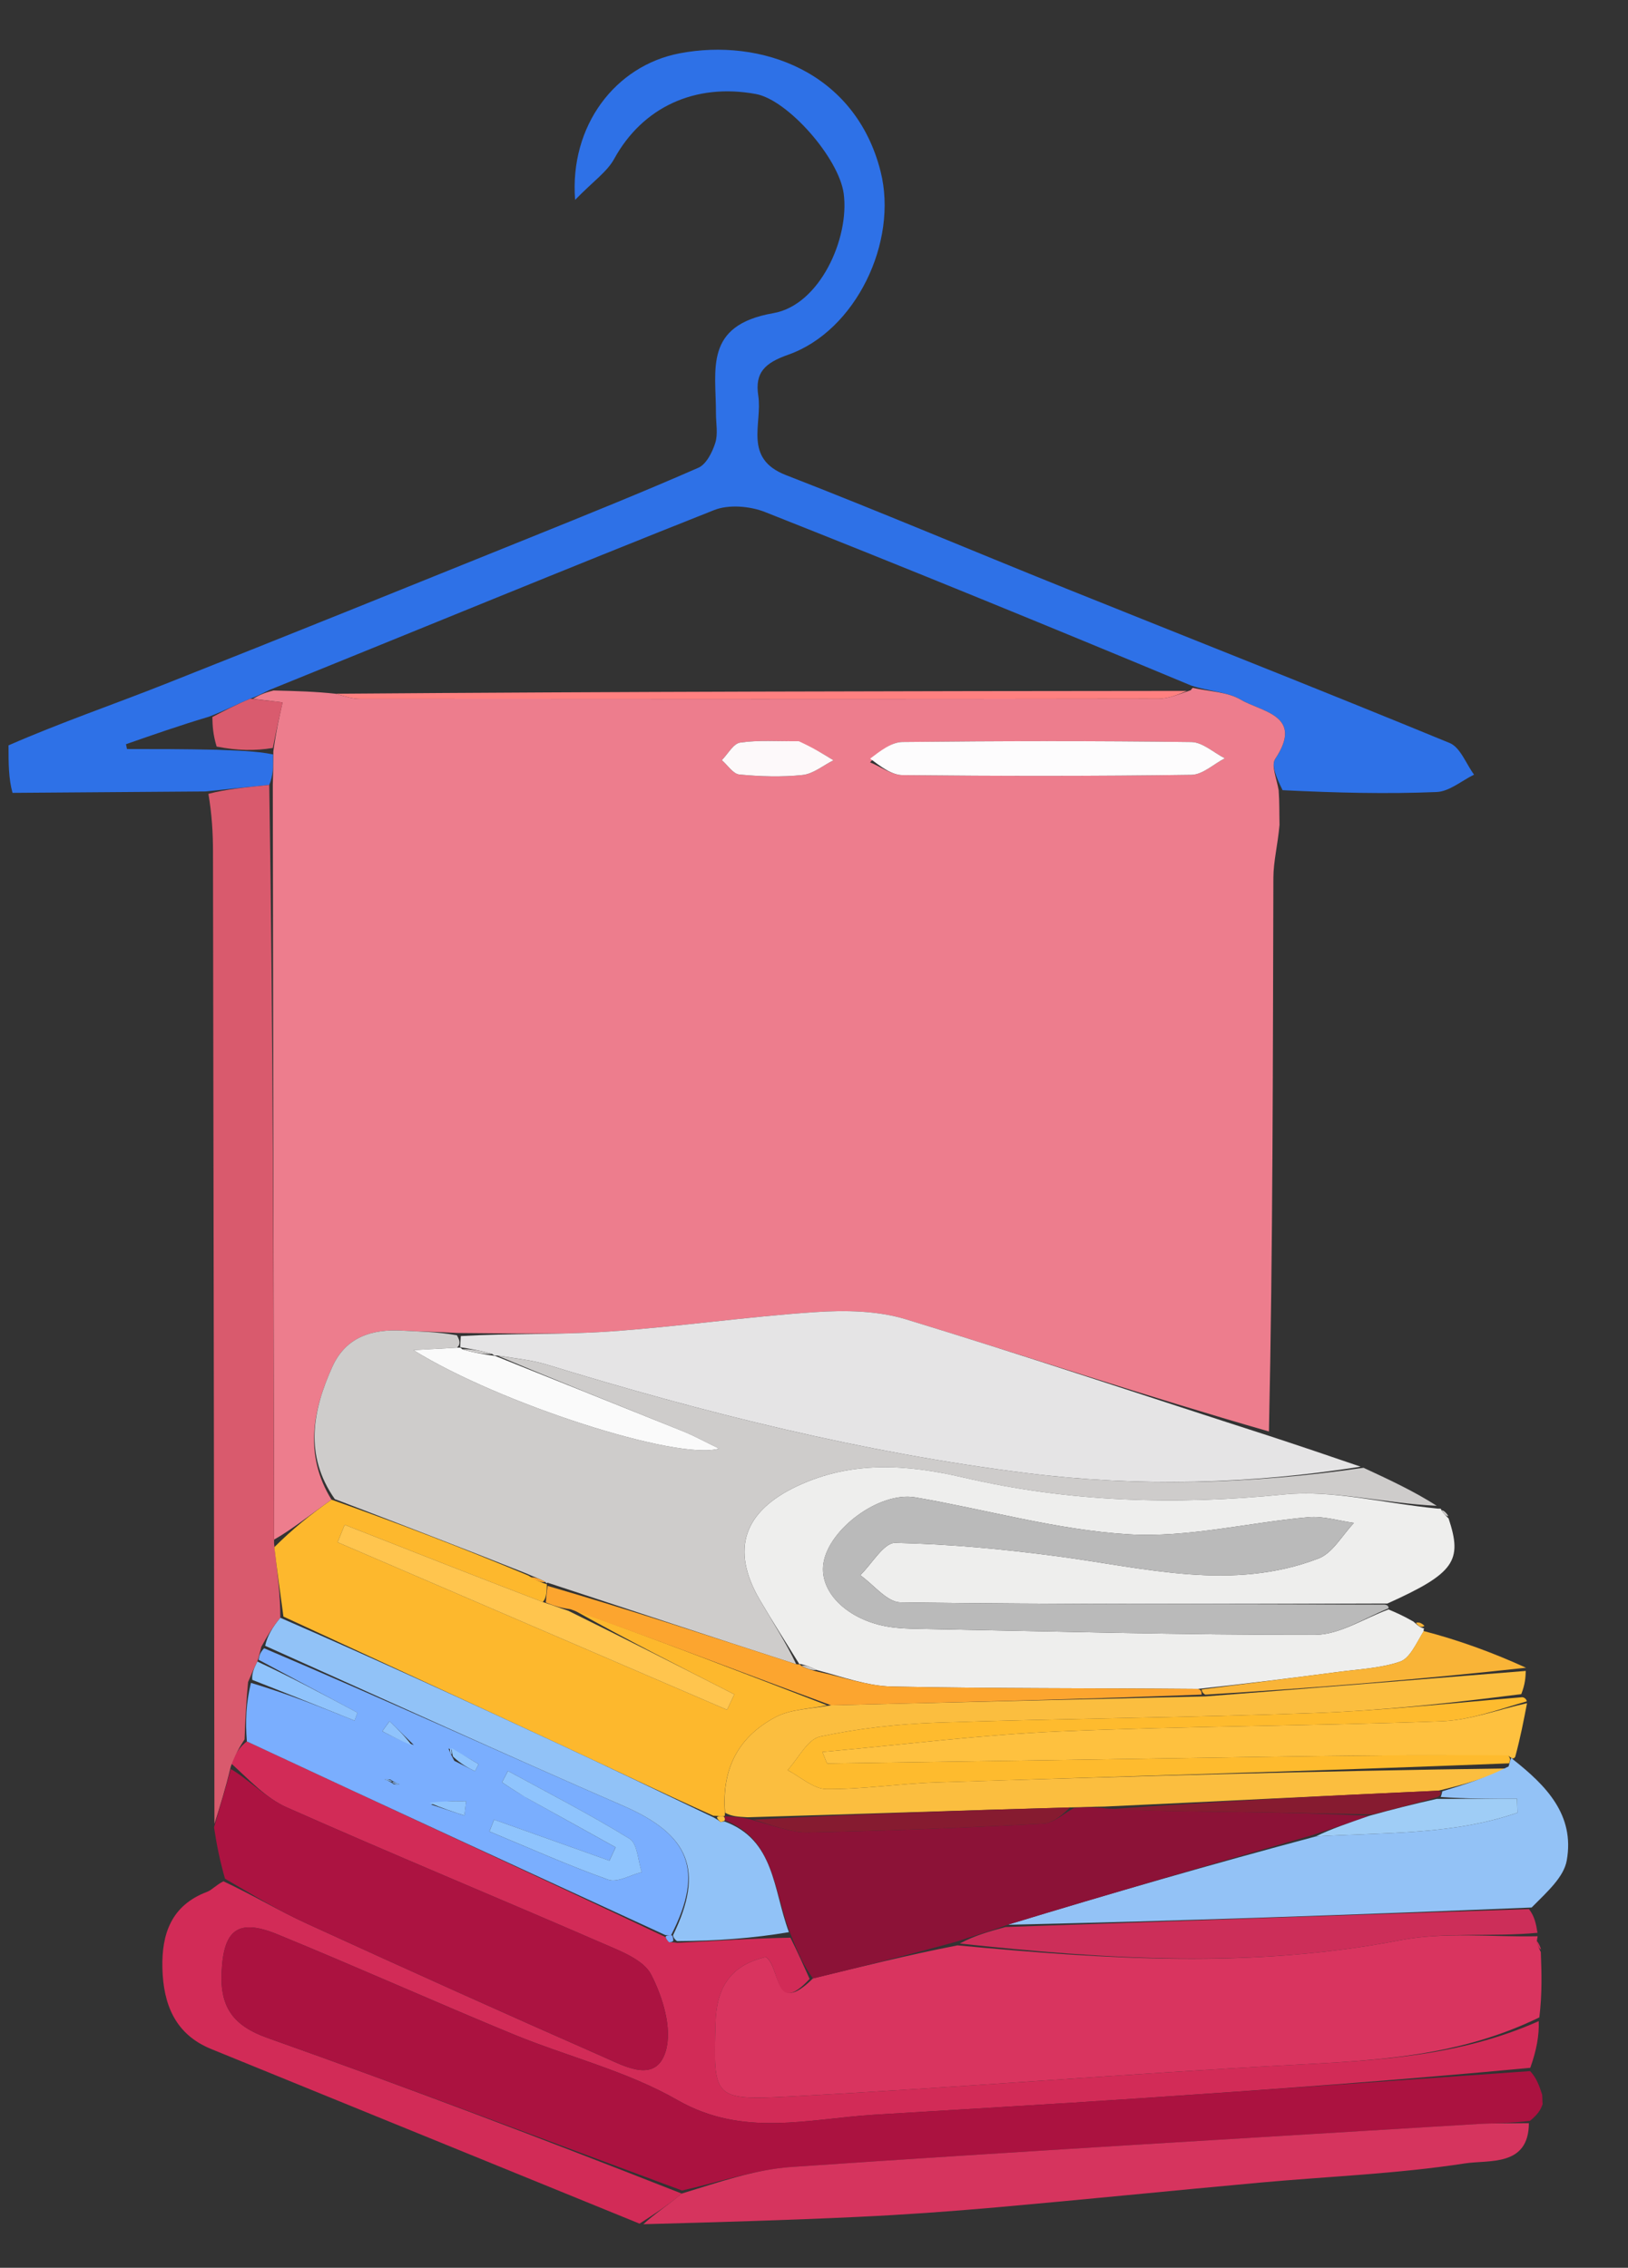 <svg width="191" height="266" viewBox="0 0 191 266" fill="none" xmlns="http://www.w3.org/2000/svg">
<rect x="0" y="0" width="191" height="266" fill="#333333" stroke="none"/>
<g clip-path="url(#clip0_1632_22498)">
<path d="M24.119 92.833C16.725 92.888 9.331 92.944 1.469 92.999C1 91.285 1 89.571 1 87.428C7.075 84.773 13.201 82.674 19.216 80.296C33.589 74.613 47.915 68.814 62.248 63.031C68.837 60.373 75.428 57.715 81.934 54.865C82.864 54.458 83.57 53.045 83.918 51.95C84.255 50.891 83.995 49.643 83.998 48.478C84.009 43.335 82.558 38.152 90.724 36.733C96.202 35.782 99.68 27.909 98.986 22.72C98.425 18.527 92.423 11.715 88.685 11.029C81.477 9.705 75.357 12.62 72.054 18.64C71.222 20.157 69.612 21.248 67.472 23.445C66.805 14.736 72.198 7.699 79.729 6.256C89.222 4.439 100.336 8.351 103.31 20.103C105.41 28.397 100.374 38.825 92.485 41.603C89.711 42.58 88.546 43.708 88.963 46.425C89.467 49.7 87.166 53.769 92.204 55.725C103.12 59.965 113.905 64.539 124.77 68.911C139.874 74.989 155.025 80.953 170.079 87.151C171.33 87.666 172 89.592 172.94 90.863C171.478 91.575 170.039 92.839 168.549 92.9C162.733 93.141 156.902 93.001 150.476 92.685C149.759 91.233 149.123 89.754 149.61 89.021C153.023 83.887 148.034 83.521 145.591 82.079C143.992 81.135 141.847 81.114 139.734 80.405C122.944 73.412 106.389 66.638 89.757 60.06C87.988 59.361 85.503 59.148 83.793 59.826C66.472 66.695 49.243 73.796 31.663 80.909C30.792 81.313 30.245 81.64 29.362 81.956C27.655 82.665 26.285 83.384 24.533 84.061C21.028 85.11 17.905 86.201 14.782 87.291C14.82 87.48 14.859 87.668 14.897 87.857C18.258 87.857 21.617 87.857 25.408 87.944C27.885 88.052 29.932 88.073 32.042 88.488C32.073 89.936 32.041 90.991 31.59 92.068C28.82 92.338 26.47 92.586 24.119 92.833Z" fill="#2E71E7"/>
<path d="M139.943 80.681C141.844 81.115 143.988 81.136 145.588 82.08C148.031 83.522 153.02 83.888 149.606 89.022C149.119 89.755 149.756 91.234 150.014 92.696C150.118 94.131 150.081 95.237 150.115 96.754C149.911 99.093 149.402 101.021 149.396 102.95C149.331 124.468 149.343 145.986 148.874 167.905C134.376 163.749 120.385 159.045 106.269 154.746C102.947 153.734 99.18 153.667 95.667 153.902C87.588 154.442 79.553 155.624 71.475 156.179C65.692 156.576 59.868 156.38 53.612 156.352C51.181 156.2 49.197 156.192 47.22 156.077C43.624 155.868 40.568 156.835 38.994 160.313C36.652 165.488 35.692 170.728 38.894 175.905C36.399 177.671 34.294 179.368 32.156 180.594C32.085 150.764 32.046 121.406 32.007 92.047C32.038 90.992 32.07 89.937 32.07 88.127C32.389 85.806 32.739 84.24 33.154 82.384C31.879 82.23 30.787 82.099 29.695 81.967C30.242 81.641 30.788 81.314 32.094 80.992C34.911 81.057 36.969 81.118 39.386 81.375C40.558 81.71 41.372 81.969 42.186 81.97C73.428 81.994 104.67 82.005 135.912 81.958C137.167 81.956 138.422 81.379 139.717 80.954C139.757 80.839 139.943 80.681 139.943 80.681ZM102.082 89.418C103.352 89.941 104.617 90.906 105.892 90.919C117.187 91.033 128.485 91.044 139.779 90.884C141.09 90.866 142.384 89.622 143.686 88.946C142.381 88.281 141.082 87.058 139.768 87.04C128.474 86.892 117.176 86.911 105.881 87.035C104.609 87.049 103.348 88.023 102.082 89.418ZM93.267 86.941C91.118 86.964 88.941 86.795 86.835 87.106C86.035 87.224 85.397 88.445 84.686 89.163C85.369 89.751 86.011 90.779 86.742 90.847C89.202 91.077 91.715 91.162 94.164 90.901C95.416 90.768 96.576 89.78 97.778 89.178C96.568 88.434 95.359 87.69 93.267 86.941Z" fill="#ED7D8D"/>
<path d="M180.395 227.112C180.395 227.112 180.363 227.357 180.307 227.634C180.425 228.264 180.598 228.618 180.771 228.972C180.858 231.352 180.945 233.732 180.599 236.63C171.184 241.212 161.613 241.672 151.954 242.183C132.112 243.232 112.3 244.874 92.457 245.917C83.604 246.383 83.703 245.997 83.944 237.265C84.062 232.989 85.836 230.473 89.854 229.545C91.597 230.767 90.811 236.595 95.375 232.059C101.177 230.65 106.586 229.297 112.334 228.183C129.885 229.825 147.051 230.921 164.239 227.585C169.458 226.571 175.001 227.223 180.395 227.112Z" fill="#D9345F"/>
<path d="M39.282 175.836C35.691 170.728 36.652 165.487 38.994 160.312C40.568 156.835 43.623 155.867 47.219 156.077C49.197 156.192 51.181 156.199 53.604 156.621C54.024 157.347 54.001 157.708 53.613 158.079C51.933 158.165 50.618 158.241 48.505 158.362C58.505 164.588 79.498 171.376 84.359 169.908C82.705 169.112 81.428 168.407 80.085 167.865C72.721 164.892 65.341 161.959 58.375 159.013C60.577 159.355 62.419 159.531 64.153 160.062C82.573 165.71 101.162 170.371 120.367 172.776C133.699 174.446 146.799 174.066 159.975 172.164C162.932 173.535 165.888 174.907 168.561 176.623C162.378 176.342 156.38 174.719 150.601 175.296C137.885 176.566 125.422 176.195 112.993 173.298C106.421 171.766 99.908 171.298 93.491 174.328C87.278 177.261 85.673 181.712 89.117 187.62C90.617 190.194 92.235 192.699 93.419 195.209C83.467 191.999 73.897 188.814 64.237 185.639C64.147 185.648 64.16 185.829 63.992 185.562C63.222 185.128 62.622 184.96 61.761 184.563C54.095 181.501 46.689 178.669 39.282 175.836Z" fill="#CECCCB"/>
<path d="M93.806 195.235C92.242 192.699 90.624 190.194 89.124 187.62C85.68 181.713 87.284 177.261 93.497 174.328C99.915 171.298 106.428 171.766 112.999 173.298C125.428 176.195 137.892 176.566 150.607 175.296C156.386 174.719 162.385 176.342 168.69 176.952C169.096 176.936 169.047 176.972 169.13 177.183C169.46 177.63 169.705 177.867 169.951 178.104C171.605 183.078 170.67 184.527 162.78 188.084C143.211 188.146 124.429 188.2 105.651 187.95C104.062 187.929 102.501 185.874 100.927 184.764C102.297 183.433 103.691 180.941 105.032 180.97C111.421 181.107 117.825 181.712 124.169 182.559C134.36 183.919 144.537 186.696 154.687 182.805C156.362 182.163 157.477 180.058 158.851 178.629C157.07 178.385 155.259 177.802 153.514 177.957C146.462 178.584 139.374 180.386 132.407 179.966C124.011 179.46 115.738 177.062 107.386 175.633C103.186 174.914 97.22 179.348 96.606 183.378C96.063 186.937 99.807 190.337 104.914 190.903C105.74 190.995 106.575 191.035 107.406 191.05C123.038 191.338 138.67 191.781 154.302 191.753C157.171 191.747 160.037 189.82 162.905 188.781C163.734 189.13 164.564 189.48 165.821 190.2C166.482 190.811 166.766 190.957 167.099 191.006C167.099 191.006 167.006 190.995 167.022 191.357C166.123 192.822 165.407 194.509 164.252 194.903C161.956 195.685 159.422 195.789 156.979 196.111C151.65 196.814 146.315 197.479 140.519 198.102C128.259 197.997 116.46 198.065 104.667 197.824C101.769 197.765 98.891 196.699 95.792 195.875C95.01 195.478 94.439 195.302 93.87 195.164C93.872 195.201 93.806 195.235 93.806 195.235Z" fill="#EEEEED"/>
<path d="M94.987 232.116C90.816 236.596 91.602 230.768 89.859 229.546C85.842 230.473 84.068 232.989 83.95 237.265C83.709 245.998 83.609 246.384 92.463 245.918C112.306 244.875 132.117 243.233 151.96 242.183C161.618 241.673 171.189 241.213 180.526 237.071C180.586 238.71 180.29 240.426 179.535 242.547C164.005 244.01 148.939 245.1 133.867 246.113C123.433 246.814 112.991 247.407 102.553 248.048C94.799 248.524 87.176 250.743 79.464 246.319C73.498 242.897 66.547 241.224 60.118 238.569C50.896 234.761 41.789 230.674 32.557 226.891C27.88 224.975 26.214 226.367 25.998 231.394C25.822 235.487 27.403 237.63 31.41 239.049C47.683 244.814 63.827 250.942 79.981 257.295C78.306 258.711 76.669 259.766 75.032 260.822C58.277 253.994 41.521 247.169 24.768 240.335C20.525 238.604 19.161 235.076 19.053 230.87C18.95 226.842 20.096 223.488 24.288 221.906C24.874 221.685 25.327 221.114 26.216 220.668C29.709 222.301 32.751 224.141 35.962 225.612C47.571 230.929 59.212 236.177 70.9 241.315C73.348 242.392 76.945 244.407 78.1 240.603C78.901 237.966 77.764 234.269 76.395 231.611C75.489 229.849 72.751 228.833 70.644 227.918C58.326 222.566 45.908 217.439 33.633 211.992C31.206 210.915 29.254 208.77 27.091 206.813C27.632 205.679 28.164 204.849 28.967 204.26C45.515 211.992 61.793 219.485 78.109 227.223C78.146 227.469 78.499 227.818 78.499 227.818C78.499 227.818 78.995 227.803 79.445 227.884C84.11 227.658 88.325 227.351 92.737 227.281C93.618 229.05 94.302 230.583 94.987 232.116Z" fill="#D22B57"/>
<path d="M80.017 256.936C63.826 250.942 47.682 244.814 31.409 239.049C27.402 237.63 25.822 235.487 25.997 231.394C26.213 226.367 27.88 224.975 32.556 226.891C41.788 230.674 50.895 234.761 60.118 238.569C66.546 241.224 73.498 242.897 79.464 246.319C87.175 250.743 94.799 248.524 102.553 248.048C112.991 247.407 123.432 246.814 133.866 246.113C148.938 245.101 164.005 244.01 179.518 242.932C180.257 243.726 180.551 244.541 180.927 245.687C180.973 246.193 180.938 246.37 180.984 246.802C180.73 247.539 180.396 248.019 179.499 248.768C177.106 249.065 175.27 249.021 173.444 249.132C146.578 250.77 119.708 252.338 92.856 254.175C88.534 254.471 84.295 255.985 80.017 256.936Z" fill="#AB1240"/>
<path d="M159.629 172.033C146.805 174.066 133.705 174.446 120.373 172.776C101.169 170.371 82.579 165.71 64.159 160.062C62.426 159.53 60.583 159.355 58.399 159.003C58.008 158.992 58.014 159.034 57.737 158.809C56.295 158.394 55.129 158.204 53.987 158.02C54.011 158.026 53.984 158.069 53.984 158.069C54.007 157.708 54.03 157.347 54.061 156.717C59.874 156.379 65.698 156.576 71.481 156.178C79.559 155.623 87.594 154.441 95.673 153.902C99.186 153.667 102.953 153.734 106.275 154.745C120.391 159.044 134.382 163.748 148.835 168.403C152.593 169.634 155.935 170.768 159.629 172.033Z" fill="#E5E4E5"/>
<path d="M179.005 195.991C178.978 196.743 178.951 197.495 178.479 198.713C170.116 199.781 162.208 200.641 154.278 200.927C139.522 201.461 124.75 201.566 109.991 202.055C105.376 202.208 100.719 202.726 96.213 203.692C94.73 204.01 93.662 206.261 92.403 207.628C93.918 208.409 95.427 209.833 96.95 209.849C101.239 209.891 105.529 209.207 109.828 209.07C132.206 208.356 154.587 207.723 176.891 207.427C174.283 208.565 171.75 209.337 168.741 210.039C155.502 210.635 142.738 211.299 129.581 211.902C128.13 211.914 127.074 211.987 125.55 212.001C112.747 212.361 100.411 212.781 87.703 213.158C86.587 213.09 85.841 213.065 85.072 212.625C84.633 207.296 86.779 203.642 90.983 201.411C92.749 200.474 95.002 200.456 97.499 200.019C112.303 199.669 126.641 199.321 141.419 198.979C154.24 197.987 166.623 196.989 179.005 195.991Z" fill="#FBBE3F"/>
<path d="M169.215 210.109C171.748 209.337 174.28 208.565 176.989 207.196C177.2 206.435 177.236 206.271 177.332 206.181C177.394 206.254 177.53 206.389 177.53 206.389C181.371 209.421 184.776 212.866 183.814 218.224C183.468 220.152 181.619 221.811 179.692 223.742C158.604 224.605 138.28 225.318 118.219 225.765C130.336 222.076 142.191 218.652 154.371 215.404C162.526 214.924 170.507 215.239 178.029 212.62C178.016 212.076 178.002 211.532 177.988 210.988C174.969 210.988 171.95 210.988 169.026 210.775C169.12 210.563 169.215 210.109 169.215 210.109Z" fill="#93C2F6"/>
<path d="M162.914 188.646C160.031 189.82 157.165 191.747 154.295 191.753C138.664 191.781 123.031 191.338 107.399 191.05C106.568 191.035 105.734 190.995 104.908 190.903C99.801 190.337 96.057 186.937 96.599 183.378C97.213 179.348 103.18 174.914 107.38 175.633C115.732 177.062 124.005 179.46 132.4 179.966C139.367 180.386 146.456 178.584 153.507 177.957C155.253 177.802 157.064 178.385 158.845 178.629C157.471 180.058 156.356 182.163 154.68 182.805C144.53 186.696 134.353 183.919 124.163 182.559C117.819 181.712 111.415 181.107 105.025 180.97C103.685 180.941 102.29 183.433 100.92 184.764C102.494 185.874 104.056 187.929 105.644 187.95C124.422 188.2 143.205 188.146 162.428 188.209C162.869 188.246 162.929 188.511 162.914 188.646Z" fill="#BABABA"/>
<path d="M177.767 206.071C177.526 206.389 177.391 206.254 176.989 205.962C166.842 205.807 157.096 205.935 147.35 206.084C130.594 206.34 113.838 206.611 97.081 206.845C96.982 206.846 96.877 206.402 96.484 205.495C105.902 204.652 115.08 203.478 124.292 203.086C139.212 202.451 154.157 202.447 169.081 201.899C172.46 201.775 175.797 200.514 179.153 199.776C178.771 201.768 178.39 203.76 177.767 206.071Z" fill="#FEC13F"/>
<path d="M179.128 199.558C175.798 200.514 172.461 201.775 169.082 201.899C154.158 202.447 139.213 202.451 124.293 203.086C115.081 203.478 105.903 204.652 96.485 205.495C96.878 206.402 96.983 206.846 97.082 206.845C113.839 206.611 130.595 206.34 147.351 206.084C157.097 205.935 166.843 205.807 176.928 205.889C177.233 206.271 177.198 206.435 177.062 206.83C154.582 207.723 132.201 208.356 109.823 209.07C105.525 209.208 101.234 209.891 96.945 209.849C95.422 209.834 93.913 208.409 92.398 207.629C93.657 206.261 94.726 204.01 96.209 203.692C100.715 202.727 105.371 202.208 109.987 202.055C124.745 201.567 139.517 201.461 154.274 200.928C162.203 200.641 170.111 199.782 178.426 199.089C178.822 198.998 179.101 199.339 179.128 199.558Z" fill="#FEBB2E"/>
<path d="M117.957 226.031C138.281 225.318 158.605 224.605 179.38 223.928C180.01 224.745 180.189 225.527 180.384 226.71C175.006 227.223 169.463 226.571 164.244 227.584C147.057 230.921 129.891 229.825 112.609 227.967C114.346 227.018 116.152 226.525 117.957 226.031Z" fill="#CC2E59"/>
<path d="M179.037 195.619C166.615 196.989 154.233 197.987 141.415 198.776C140.979 198.567 140.977 198.16 140.977 198.16C146.309 197.479 151.643 196.814 156.972 196.111C159.416 195.789 161.949 195.685 164.245 194.903C165.401 194.509 166.116 192.822 167.02 191.311C171.033 192.35 175.055 193.798 179.037 195.619Z" fill="#F9B437"/>
<path d="M180.8 228.65C180.601 228.618 180.428 228.265 180.188 227.621C180.356 227.663 180.591 227.995 180.8 228.65Z" fill="#CC2E59"/>
<path d="M169.919 177.823C169.7 177.867 169.454 177.63 169.117 177.153C169.315 177.123 169.605 177.332 169.919 177.823Z" fill="#CECCCB"/>
<path d="M167.118 190.706C166.767 190.956 166.483 190.811 166.117 190.364C166.37 190.242 166.753 190.324 167.118 190.706Z" fill="#F9B437"/>
<path d="M28.693 204.02C28.16 204.849 27.628 205.679 27.082 207.19C26.433 209.892 25.795 211.913 25.158 213.934C25.105 175.907 25.055 137.88 24.989 99.853C24.986 97.7 24.859 95.548 24.453 93.114C26.468 92.587 28.818 92.339 31.589 92.069C32.047 121.406 32.087 150.764 32.153 181.001C32.537 184.459 32.894 187.038 32.888 189.758C31.941 190.894 31.357 191.889 30.654 193.173C30.471 193.87 30.407 194.278 30.188 194.891C29.774 195.713 29.516 196.331 29.104 197.3C28.865 199.773 28.779 201.896 28.693 204.02Z" fill="#D95A6D"/>
<path d="M25.109 214.335C25.799 211.912 26.437 209.891 27.078 207.494C29.254 208.77 31.207 210.914 33.633 211.991C45.908 217.438 58.326 222.565 70.644 227.917C72.751 228.832 75.489 229.848 76.396 231.61C77.764 234.268 78.901 237.965 78.1 240.602C76.945 244.407 73.349 242.391 70.9 241.314C59.212 236.176 47.571 230.928 35.962 225.612C32.751 224.141 29.709 222.3 26.394 220.359C25.818 218.305 25.437 216.521 25.109 214.335Z" fill="#AC1341"/>
<path d="M79.975 257.295C84.29 255.985 88.529 254.47 92.851 254.175C119.703 252.338 146.573 250.77 173.439 249.132C175.265 249.021 177.101 249.065 179.373 249.036C179.343 254.179 174.692 253.319 171.857 253.757C163.906 254.986 155.812 255.281 147.781 256.013C137.478 256.951 127.186 258.001 116.881 258.913C111.481 259.391 106.069 259.776 100.655 260.03C92.421 260.417 84.18 260.654 75.484 260.888C76.664 259.766 78.301 258.711 79.975 257.295Z" fill="#D6345E"/>
<path d="M29.361 81.957C30.79 82.099 31.881 82.23 33.156 82.384C32.742 84.239 32.392 85.806 32.01 87.734C29.931 88.074 27.884 88.052 25.417 87.569C24.969 86.105 24.942 85.104 24.914 84.103C26.284 83.384 27.654 82.666 29.361 81.957Z" fill="#D95B6E"/>
<path d="M33.254 189.617C32.897 187.038 32.54 184.459 32.188 181.473C34.298 179.368 36.404 177.67 38.898 175.904C46.694 178.669 54.1 181.501 61.971 184.796C63.012 185.449 63.589 185.639 64.165 185.829C64.165 185.829 64.151 185.648 64.158 186.026C64.123 186.924 64.082 187.444 63.679 187.907C55.69 184.851 48.064 181.851 40.437 178.852C40.161 179.534 39.885 180.216 39.609 180.899C54.839 187.45 70.07 194 85.3 200.551C85.583 199.948 85.866 199.345 86.149 198.741C79.756 195.487 73.363 192.232 67.239 188.805C77.349 192.429 87.19 196.225 97.031 200.021C95 200.457 92.746 200.474 90.981 201.411C86.777 203.642 84.631 207.296 85.05 212.637C85.056 213.062 85.014 213.051 84.778 213.028C84.542 213.004 84.068 213.004 83.691 212.977C77.569 210.232 71.841 207.482 66.079 204.803C55.147 199.72 44.197 194.677 33.254 189.617Z" fill="#FDB82D"/>
<path d="M102.086 88.984C103.352 88.023 104.614 87.048 105.886 87.034C117.181 86.91 128.479 86.891 139.773 87.04C141.087 87.057 142.385 88.281 143.691 88.945C142.389 89.621 141.095 90.865 139.783 90.883C128.489 91.044 117.192 91.032 105.896 90.918C104.621 90.906 103.356 89.94 102.086 88.984Z" fill="#FDFCFD"/>
<path d="M39.391 81.374C72.292 81.121 105.552 81.064 139.247 81.038C138.427 81.378 137.173 81.956 135.917 81.957C104.675 82.004 73.433 81.993 42.191 81.97C41.377 81.969 40.563 81.709 39.391 81.374Z" fill="#FF8080"/>
<path d="M93.71 86.943C95.361 87.689 96.57 88.433 97.779 89.177C96.578 89.779 95.417 90.767 94.166 90.9C91.716 91.161 89.203 91.076 86.744 90.846C86.012 90.778 85.37 89.75 84.688 89.162C85.399 88.444 86.036 87.223 86.836 87.105C88.943 86.794 91.12 86.963 93.71 86.943Z" fill="#FDF9FA"/>
<path d="M118.22 225.765C116.152 226.525 114.346 227.019 112.27 227.729C106.592 229.298 101.183 230.65 95.381 232.06C94.303 230.583 93.618 229.05 92.754 226.869C90.698 221.636 90.901 215.796 85.034 213.499C85.08 213.352 85.016 213.051 85.016 213.051C85.016 213.051 85.058 213.062 85.076 213.051C85.841 213.065 86.586 213.091 87.993 213.391C90.708 214.11 92.768 214.966 94.81 214.927C104.008 214.751 113.204 214.388 122.391 213.904C123.628 213.838 124.809 212.702 126.016 212.061C127.073 211.987 128.13 211.914 129.925 212.134C135.404 212.46 140.145 212.469 144.885 212.533C150.262 212.605 155.638 212.727 160.674 212.979C158.238 213.831 156.143 214.53 154.048 215.229C142.193 218.653 130.338 222.076 118.22 225.765Z" fill="#8C1237"/>
<path d="M97.495 200.019C87.189 196.225 77.347 192.429 66.93 188.757C65.582 188.575 64.81 188.27 64.039 187.964C64.08 187.444 64.122 186.924 64.246 186.017C73.9 188.814 83.471 191.998 93.422 195.209C93.803 195.234 93.869 195.201 94.04 195.424C94.807 195.797 95.403 195.947 96 196.096C98.887 196.699 101.765 197.765 104.664 197.824C116.456 198.065 128.255 197.997 140.516 198.101C140.98 198.16 140.982 198.567 140.979 198.77C126.637 199.322 112.299 199.67 97.495 200.019Z" fill="#FCA52F"/>
<path d="M57.987 159.002C65.344 161.959 72.724 164.892 80.088 167.865C81.431 168.407 82.708 169.111 84.362 169.908C79.501 171.375 58.507 164.588 48.508 158.362C50.62 158.24 51.936 158.165 53.616 158.079C53.981 158.068 54.007 158.026 54.241 158.271C55.654 158.689 56.832 158.861 58.011 159.033C58.011 159.033 58.005 158.992 57.987 159.002Z" fill="#FAFAFA"/>
<path d="M63.992 185.562C63.584 185.638 63.008 185.448 62.227 185.025C62.622 184.96 63.222 185.128 63.992 185.562Z" fill="#FCA52F"/>
<path d="M95.79 195.875C95.405 195.947 94.809 195.797 94.039 195.387C94.437 195.302 95.008 195.477 95.79 195.875Z" fill="#CECCCB"/>
<path d="M30.343 194.687C30.407 194.278 30.47 193.87 30.987 193.332C45.333 199.425 59.177 205.759 73.137 211.825C80.874 215.186 82.661 219.386 78.736 226.989C78.513 226.987 78.066 226.977 78.066 226.977C61.788 219.485 45.51 211.992 28.962 204.26C28.778 201.896 28.864 199.773 29.441 197.392C33.818 198.696 37.705 200.257 41.591 201.819C41.706 201.509 41.82 201.199 41.935 200.889C38.071 198.822 34.207 196.754 30.343 194.687ZM45.786 208.726C45.558 208.722 45.329 208.718 45.101 208.714C45.397 208.812 45.693 208.911 46.208 209.277C46.438 209.278 46.669 209.279 46.899 209.28C46.6 209.184 46.301 209.088 45.786 208.726ZM52.618 205.09C52.738 205.407 52.858 205.725 53.303 206.535C54.111 206.943 54.918 207.351 55.725 207.759C55.867 207.482 56.008 207.205 56.15 206.928C55.1 206.302 54.05 205.676 52.618 205.09ZM61.833 210.909C65.297 212.832 68.76 214.756 72.224 216.68C71.981 217.202 71.737 217.724 71.494 218.247C66.984 216.643 62.474 215.039 57.965 213.435C57.782 213.897 57.599 214.359 57.416 214.821C62.051 216.741 66.638 218.798 71.359 220.476C72.428 220.856 73.966 219.919 75.288 219.588C74.836 218.249 74.79 216.253 73.864 215.681C69.233 212.823 64.371 210.339 59.591 207.723C59.358 208.168 59.126 208.613 58.894 209.057C59.673 209.573 60.453 210.088 61.833 210.909ZM50.582 211.665C51.881 212.095 53.18 212.526 54.479 212.956C54.547 212.394 54.615 211.831 54.682 211.268C53.189 211.268 51.696 211.268 50.582 211.665ZM48.549 204.675C47.599 203.749 46.648 202.822 45.698 201.896C45.414 202.285 45.13 202.675 44.847 203.065C45.904 203.622 46.961 204.178 48.549 204.675Z" fill="#7AAEFE"/>
<path d="M78.962 226.991C82.665 219.385 80.877 215.186 73.14 211.824C59.18 205.758 45.336 199.424 31.109 193.043C31.359 191.889 31.943 190.894 32.891 189.758C44.197 194.677 55.147 199.72 66.079 204.803C71.84 207.482 77.569 210.232 83.756 213.191C84.2 213.432 84.545 213.717 84.545 213.717L84.987 213.646C90.899 215.796 90.696 221.635 92.555 226.633C88.323 227.351 84.108 227.658 79.44 227.68C78.987 227.397 78.962 226.991 78.962 226.991Z" fill="#91C2F7"/>
<path d="M78.736 226.989C78.959 226.991 78.984 227.397 78.987 227.6C78.99 227.804 78.494 227.818 78.494 227.818C78.494 227.818 78.141 227.469 78.104 227.223C78.066 226.977 78.513 226.987 78.736 226.989Z" fill="#7DABF9"/>
<path d="M57.735 158.809C56.833 158.862 55.655 158.69 54.219 158.266C55.127 158.205 56.293 158.395 57.735 158.809Z" fill="#CECCCB"/>
<path d="M125.544 212.001C124.803 212.701 123.622 213.838 122.385 213.903C113.198 214.388 104.002 214.751 94.804 214.927C92.762 214.966 90.702 214.109 88.359 213.433C100.405 212.781 112.741 212.361 125.544 212.001Z" fill="#861B30"/>
<path d="M161.008 212.827C155.632 212.726 150.256 212.605 144.879 212.532C140.139 212.469 135.398 212.46 130.312 212.195C142.731 211.299 155.495 210.634 168.734 210.039C169.21 210.108 169.115 210.563 168.644 210.792C165.784 211.623 163.396 212.225 161.008 212.827Z" fill="#861B30"/>
<path d="M160.668 212.979C163.397 212.225 165.785 211.623 168.55 211.004C171.946 210.987 174.965 210.987 177.984 210.987C177.998 211.531 178.011 212.076 178.025 212.62C170.503 215.238 162.522 214.924 154.367 215.404C156.137 214.529 158.233 213.83 160.668 212.979Z" fill="#9FCDF6"/>
<path d="M30.193 194.891C34.212 196.754 38.077 198.821 41.941 200.889C41.826 201.199 41.711 201.508 41.596 201.818C37.71 200.257 33.824 198.696 29.6 197.042C29.521 196.331 29.779 195.713 30.193 194.891Z" fill="#8FC3FC"/>
<path d="M63.679 187.907C64.812 188.27 65.584 188.575 66.662 188.929C73.363 192.232 79.757 195.487 86.15 198.741C85.867 199.345 85.584 199.948 85.301 200.551C70.07 194 54.84 187.45 39.609 180.899C39.886 180.216 40.162 179.534 40.438 178.852C48.064 181.851 55.691 184.851 63.679 187.907Z" fill="#FFC54E"/>
<path d="M85.03 213.499C84.984 213.646 84.542 213.717 84.542 213.717C84.542 213.717 84.197 213.432 84.131 213.218C84.065 213.004 84.54 213.004 84.775 213.028C85.011 213.051 85.076 213.352 85.03 213.499Z" fill="#FBBE3F"/>
<path d="M61.538 210.756C60.458 210.088 59.679 209.572 58.899 209.057C59.132 208.612 59.364 208.167 59.596 207.723C64.377 210.339 69.238 212.823 73.869 215.681C74.795 216.253 74.842 218.249 75.294 219.588C73.972 219.919 72.434 220.856 71.365 220.476C66.644 218.798 62.057 216.74 57.422 214.82C57.605 214.359 57.788 213.897 57.97 213.435C62.48 215.039 66.99 216.643 71.5 218.246C71.743 217.724 71.987 217.202 72.23 216.68C68.766 214.756 65.302 212.832 61.538 210.756Z" fill="#8FC4FD"/>
<path d="M50.398 211.466C51.702 211.268 53.195 211.268 54.688 211.268C54.621 211.83 54.553 212.393 54.486 212.956C53.186 212.525 51.887 212.094 50.398 211.466Z" fill="#8FC4FD"/>
<path d="M48.288 204.705C46.966 204.178 45.909 203.621 44.852 203.064C45.136 202.675 45.419 202.285 45.703 201.896C46.654 202.822 47.604 203.749 48.288 204.705Z" fill="#8FC3FC"/>
<path d="M53 205.051C54.05 205.676 55.1 206.302 56.15 206.928C56.008 207.205 55.867 207.482 55.725 207.759C54.918 207.351 54.111 206.943 53.147 206.04C52.991 205.546 53 205.051 53 205.051Z" fill="#8FC4FD"/>
<path d="M46.008 208.992C46.307 209.088 46.606 209.184 46.905 209.28C46.674 209.279 46.444 209.278 46.108 209.139C46.002 209.001 46.008 208.992 46.008 208.992Z" fill="#8FC4FD"/>
<path d="M45.993 209.005C45.693 208.91 45.398 208.812 45.102 208.714C45.33 208.718 45.558 208.722 45.895 208.859C46.003 208.992 45.998 209.001 45.993 209.005Z" fill="#8FC4FD"/>
<path d="M52.81 205.07C53.002 205.05 52.993 205.546 52.986 205.794C52.859 205.724 52.739 205.407 52.81 205.07Z" fill="#8FC3FC"/>
</g>
<defs>
<clipPath id="clip0_1632_22498">
<rect width="191" height="266" fill="white"/>
</clipPath>
</defs>
</svg>
